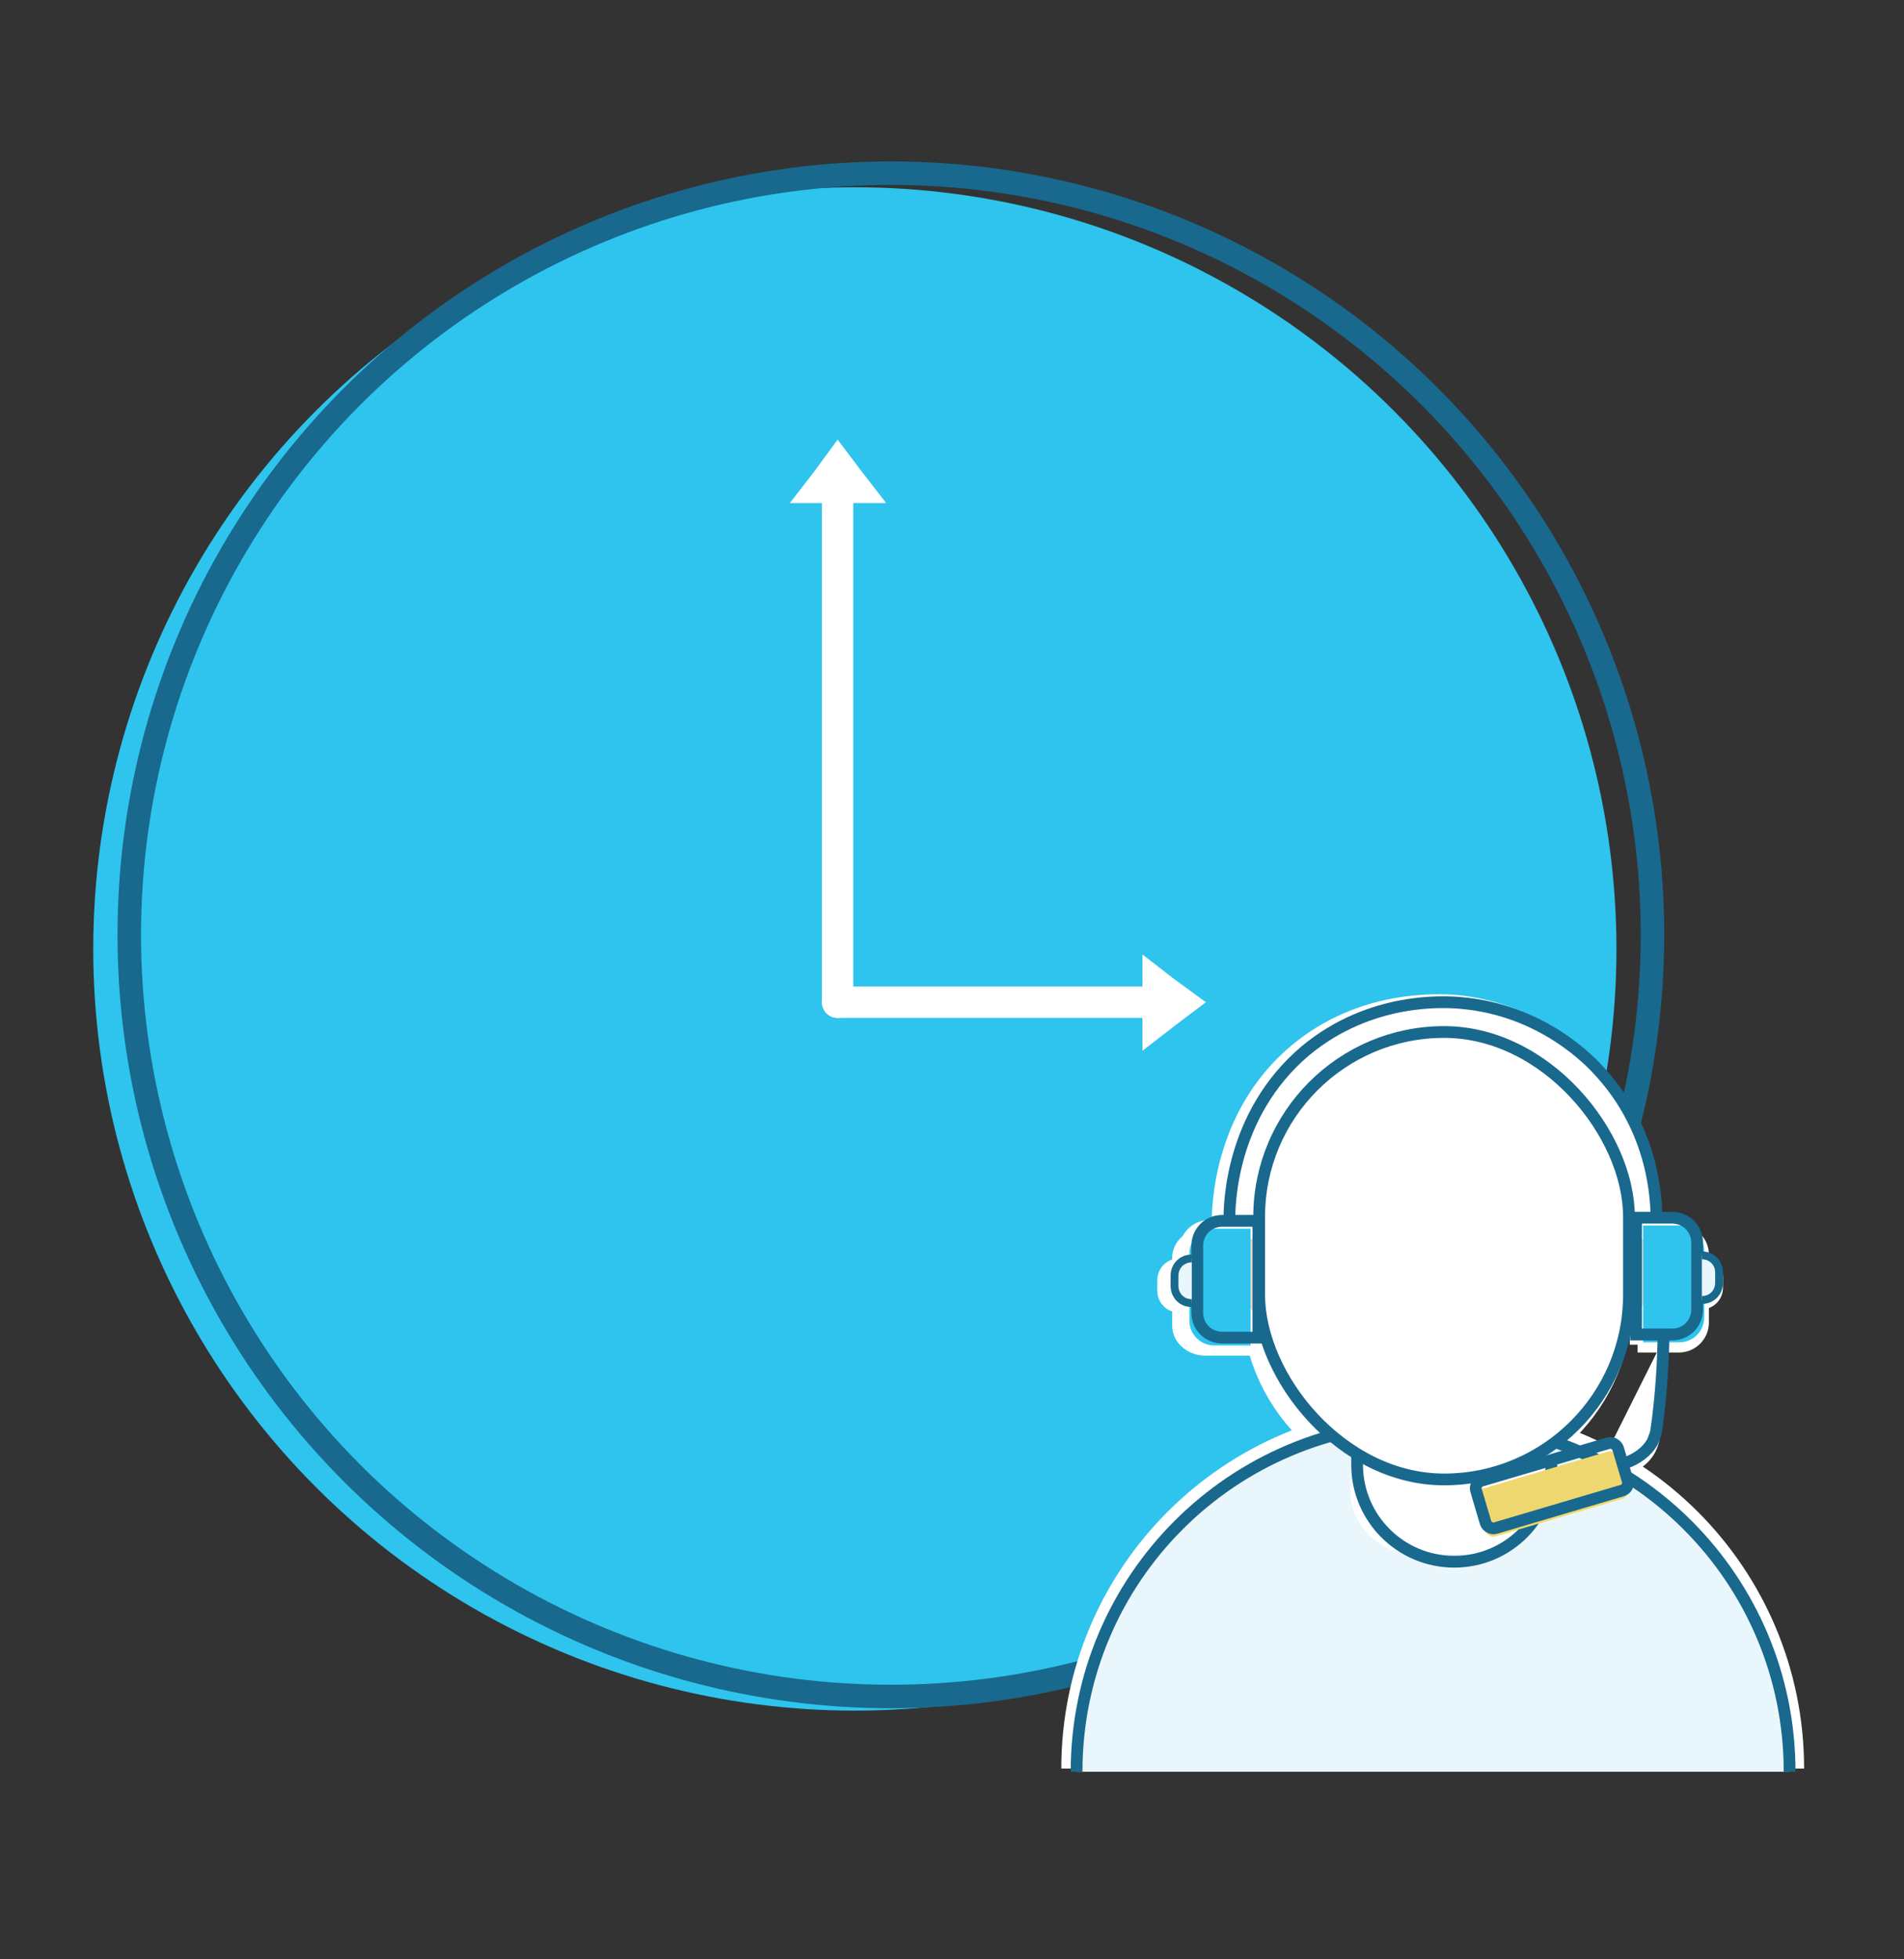 <?xml version="1.0" encoding="UTF-8"?>
<svg id="Layer_1" data-name="Layer 1" xmlns="http://www.w3.org/2000/svg" version="1.1" viewBox="0 0 243 250">
  <rect x="0" y="0" width="243" height="250" fill="#333333" stroke="none"/>
  <defs>
    <style>
      .cls-1, .cls-2, .cls-3, .cls-4, .cls-5, .cls-6 {
        fill: #fff;
      }

      .cls-1, .cls-7, .cls-4, .cls-8, .cls-9, .cls-6, .cls-10 {
        stroke-miterlimit: 10;
      }

      .cls-1, .cls-7, .cls-4, .cls-9 {
        stroke-width: 1.5px;
      }

      .cls-1, .cls-7, .cls-11, .cls-8, .cls-9, .cls-10 {
        stroke: #19688d;
      }

      .cls-2 {
        stroke-width: 1px;
      }

      .cls-2, .cls-12, .cls-3, .cls-4, .cls-6 {
        stroke: #fff;
      }

      .cls-2, .cls-3, .cls-11 {
        stroke-miterlimit: 10;
      }

      .cls-12 {
        stroke-linecap: round;
        stroke-width: 4px;
      }

      .cls-12, .cls-11, .cls-9, .cls-10 {
        fill: none;
      }

      .cls-13 {
        fill: #2ec4ed;
      }

      .cls-13, .cls-5, .cls-14, .cls-15 {
        stroke-width: 0px;
      }

      .cls-7, .cls-8 {
        fill: #e9f6fb;
      }

      .cls-3 {
        stroke-width: .7px;
      }

      .cls-11 {
        stroke-width: 1.5px;
      }

      .cls-14 {
        fill: #efd76f;
      }

      .cls-10 {
        stroke-width: 3px;
      }

      .cls-15 {
        fill: #f3d6ca;
      }
    </style>
  </defs>
  <g id="Page-1">
    <g id="Group-18">
      <circle id="Oval-3" class="cls-13" cx="109.1" cy="121.1" r="97.2"/>
      <circle id="Oval-3-2" class="cls-10" cx="113.7" cy="119.3" r="97.2"/>
      <g>
        <path class="cls-4" d="M136.2,225.7c0-25.2,20.4-45.6,45.6-45.6h2.1c25.2,0,45.6,20.4,45.6,45.6"/>
        <path class="cls-6" d="M175.9,175.8h16.2c2.5,0,4.6,2,4.6,4.6v18.4c0,4.5-3.7,8.2-8.2,8.2h-9c-4.5,0-8.2-3.7-8.2-8.2v-18.4c0-2.5,2-4.6,4.6-4.6h0Z"/>
        <path class="cls-4" d="M197.5,195.3c0,7-5.7,12.7-12.7,12.7h0c-7,0-12.7-5.7-12.7-12.7v-18.4"/>
        <path class="cls-4" d="M183.4,131.5h0c13.4,0,24.2,10.8,24.2,24.2v10.1c0,13.4-10.8,24.2-24.2,24.2h0c-13.4,0-24.2-10.8-24.2-24.2v-10.1c0-13.4,10.8-24.2,24.2-24.2h0Z"/>
        <path class="cls-6" d="M158.6,158.6s-6,.2-4.6,3.5c1.4,3.3,4.6,6.2,4.6,6.2v-9.6Z"/>
        <path class="cls-6" d="M208.5,158.6s6,.2,4.6,3.5c-1.4,3.3-4.6,6.2-4.6,6.2v-9.6Z"/>
        <path class="cls-4" d="M155.4,156.1c0-1.6,0-13.8,9.9-22.1,8.5-7.1,18.3-6.4,20.4-6.3,10.6,1,16.9,7.6,18.3,9.1,7.1,7.8,7.3,16.9,7.3,19"/>
        <path class="cls-6" d="M159.2,172.5h-5.4c-2,0-3.7-1.5-3.7-3.3v-8.7c0-1.8,1.7-3.3,3.7-3.3h5.4v15.2h0Z"/>
        <path class="cls-6" d="M159.1,171.5h-4.8c-1.8,0-3.3-1.5-3.3-3.3v-8.7c0-1.8,1.5-3.3,3.3-3.3h4.8v15.2h0Z"/>
        <path class="cls-6" d="M150.5,167h0c-1.3,0-2.3-1-2.3-2.3v-1.3c0-1.3,1-2.3,2.3-2.3h0"/>
        <path class="cls-6" d="M209.5,172.1h4.8c1.8,0,3.3-1.5,3.3-3.3v-8.7c0-1.8-1.5-3.3-3.3-3.3h-4.8v15.2h0Z"/>
        <path class="cls-6" d="M208.5,171.1h4.8c1.8,0,3.3-1.5,3.3-3.3v-8.7c0-1.8-1.5-3.3-3.3-3.3h-4.8v15.2h0Z"/>
        <path class="cls-6" d="M217.1,166.6h0c1.3,0,2.3-1,2.3-2.3v-1.3c0-1.3-1-2.3-2.3-2.3h0"/>
        <path class="cls-6" d="M212.2,171.1c0,3-.3,8.3-.9,12.4,0,.4-.2,1-.5,1.6-1.5,2.8-5.4,3.4-7.4,3.6"/>
        <rect class="cls-2" x="187.9" y="188.7" width="19.3" height="6.5" rx="1" ry="1" transform="translate(-46.4 64) rotate(-16.5)"/>
        <rect class="cls-3" x="187.8" y="187.6" width="19.3" height="6.5" rx="1" ry="1" transform="translate(-46.1 63.9) rotate(-16.5)"/>
      </g>
      <g>
        <path class="cls-7" d="M137.4,226.1c0-24.6,19.9-44.5,44.5-44.5h2c24.6,0,44.5,19.9,44.5,44.5"/>
        <path class="cls-5" d="M177,167.9h15.6c2.5,0,4.5,2,4.5,4.6v17.6c0,4.5-3.7,8.2-8.2,8.2h-8.4c-4.5,0-8.2-3.7-8.2-8.2v-17.6c0-2.5,2-4.6,4.6-4.6h0Z"/>
        <path class="cls-9" d="M198,186.9c0,6.8-5.5,12.4-12.4,12.4h0c-6.8,0-12.4-5.5-12.4-12.4v-18"/>
        <rect class="cls-1" x="160.7" y="131.7" width="47.2" height="57.1" rx="23.6" ry="23.6"/>
        <path class="cls-15" d="M160.1,158.1s-5.9.1-4.5,3.4,4.5,6,4.5,6v-9.4Z"/>
        <path class="cls-15" d="M208.7,158.1s5.9.1,4.5,3.4c-1.4,3.2-4.5,6-4.5,6v-9.4Z"/>
        <path class="cls-9" d="M156.9,155.7c0-1.6,0-13.4,9.7-21.6,8.3-6.9,17.8-6.3,19.9-6.1,10.3.9,16.5,7.4,17.8,8.9,6.9,7.6,7.1,16.5,7.1,18.5"/>
        <path class="cls-13" d="M159.6,171.7h-4.6c-1.8,0-3.2-1.4-3.2-3.2v-8.5c0-1.8,1.4-3.2,3.2-3.2h4.6v14.9h0Z"/>
        <path class="cls-9" d="M160.6,170.7h-4.6c-1.8,0-3.2-1.4-3.2-3.2v-8.5c0-1.8,1.4-3.2,3.2-3.2h4.6v14.9h0Z"/>
        <path class="cls-8" d="M152.1,166.3h0c-1.3,0-2.2-1-2.2-2.2v-1.3c0-1.3,1-2.2,2.2-2.2h0"/>
        <path class="cls-13" d="M209.7,171.3h4.6c1.8,0,3.2-1.4,3.2-3.2v-8.5c0-1.8-1.4-3.2-3.2-3.2h-4.6v14.9h0Z"/>
        <path class="cls-9" d="M208.8,170.3h4.6c1.8,0,3.2-1.4,3.2-3.2v-8.5c0-1.8-1.4-3.2-3.2-3.2h-4.6v14.9h0Z"/>
        <path class="cls-8" d="M217.2,165.9h0c1.3,0,2.2-1,2.2-2.2v-1.3c0-1.3-1-2.2-2.2-2.2h0"/>
        <path class="cls-9" d="M212.3,170.3c0,2.9-.3,8.1-.9,12.1,0,.3-.2.9-.5,1.6-1.5,2.7-5.2,3.3-7.2,3.5"/>
        <rect class="cls-14" x="188.6" y="187.5" width="18.9" height="6.3" rx="1" ry="1" transform="translate(-46 64.1) rotate(-16.5)"/>
        <rect class="cls-11" x="188.6" y="186.5" width="18.9" height="6.3" rx="1" ry="1" transform="translate(-45.7 64) rotate(-16.5)"/>
      </g>
      <line id="Path-19" class="cls-12" x1="106.9" y1="127.9" x2="148.5" y2="127.9"/>
      <line id="Path-19-2" class="cls-12" x1="106.9" y1="63.8" x2="106.9" y2="127.9"/>
      <polygon class="cls-5" points="106.9 64.2 100.8 64.2 103.9 60.2 106.9 56.1 110 60.2 113.1 64.2 106.9 64.2"/>
      <polygon class="cls-5" points="145.8 127.9 145.8 121.8 149.8 124.9 153.9 127.9 149.8 131 145.8 134.1 145.8 127.9"/>
    </g>
  </g>
</svg>